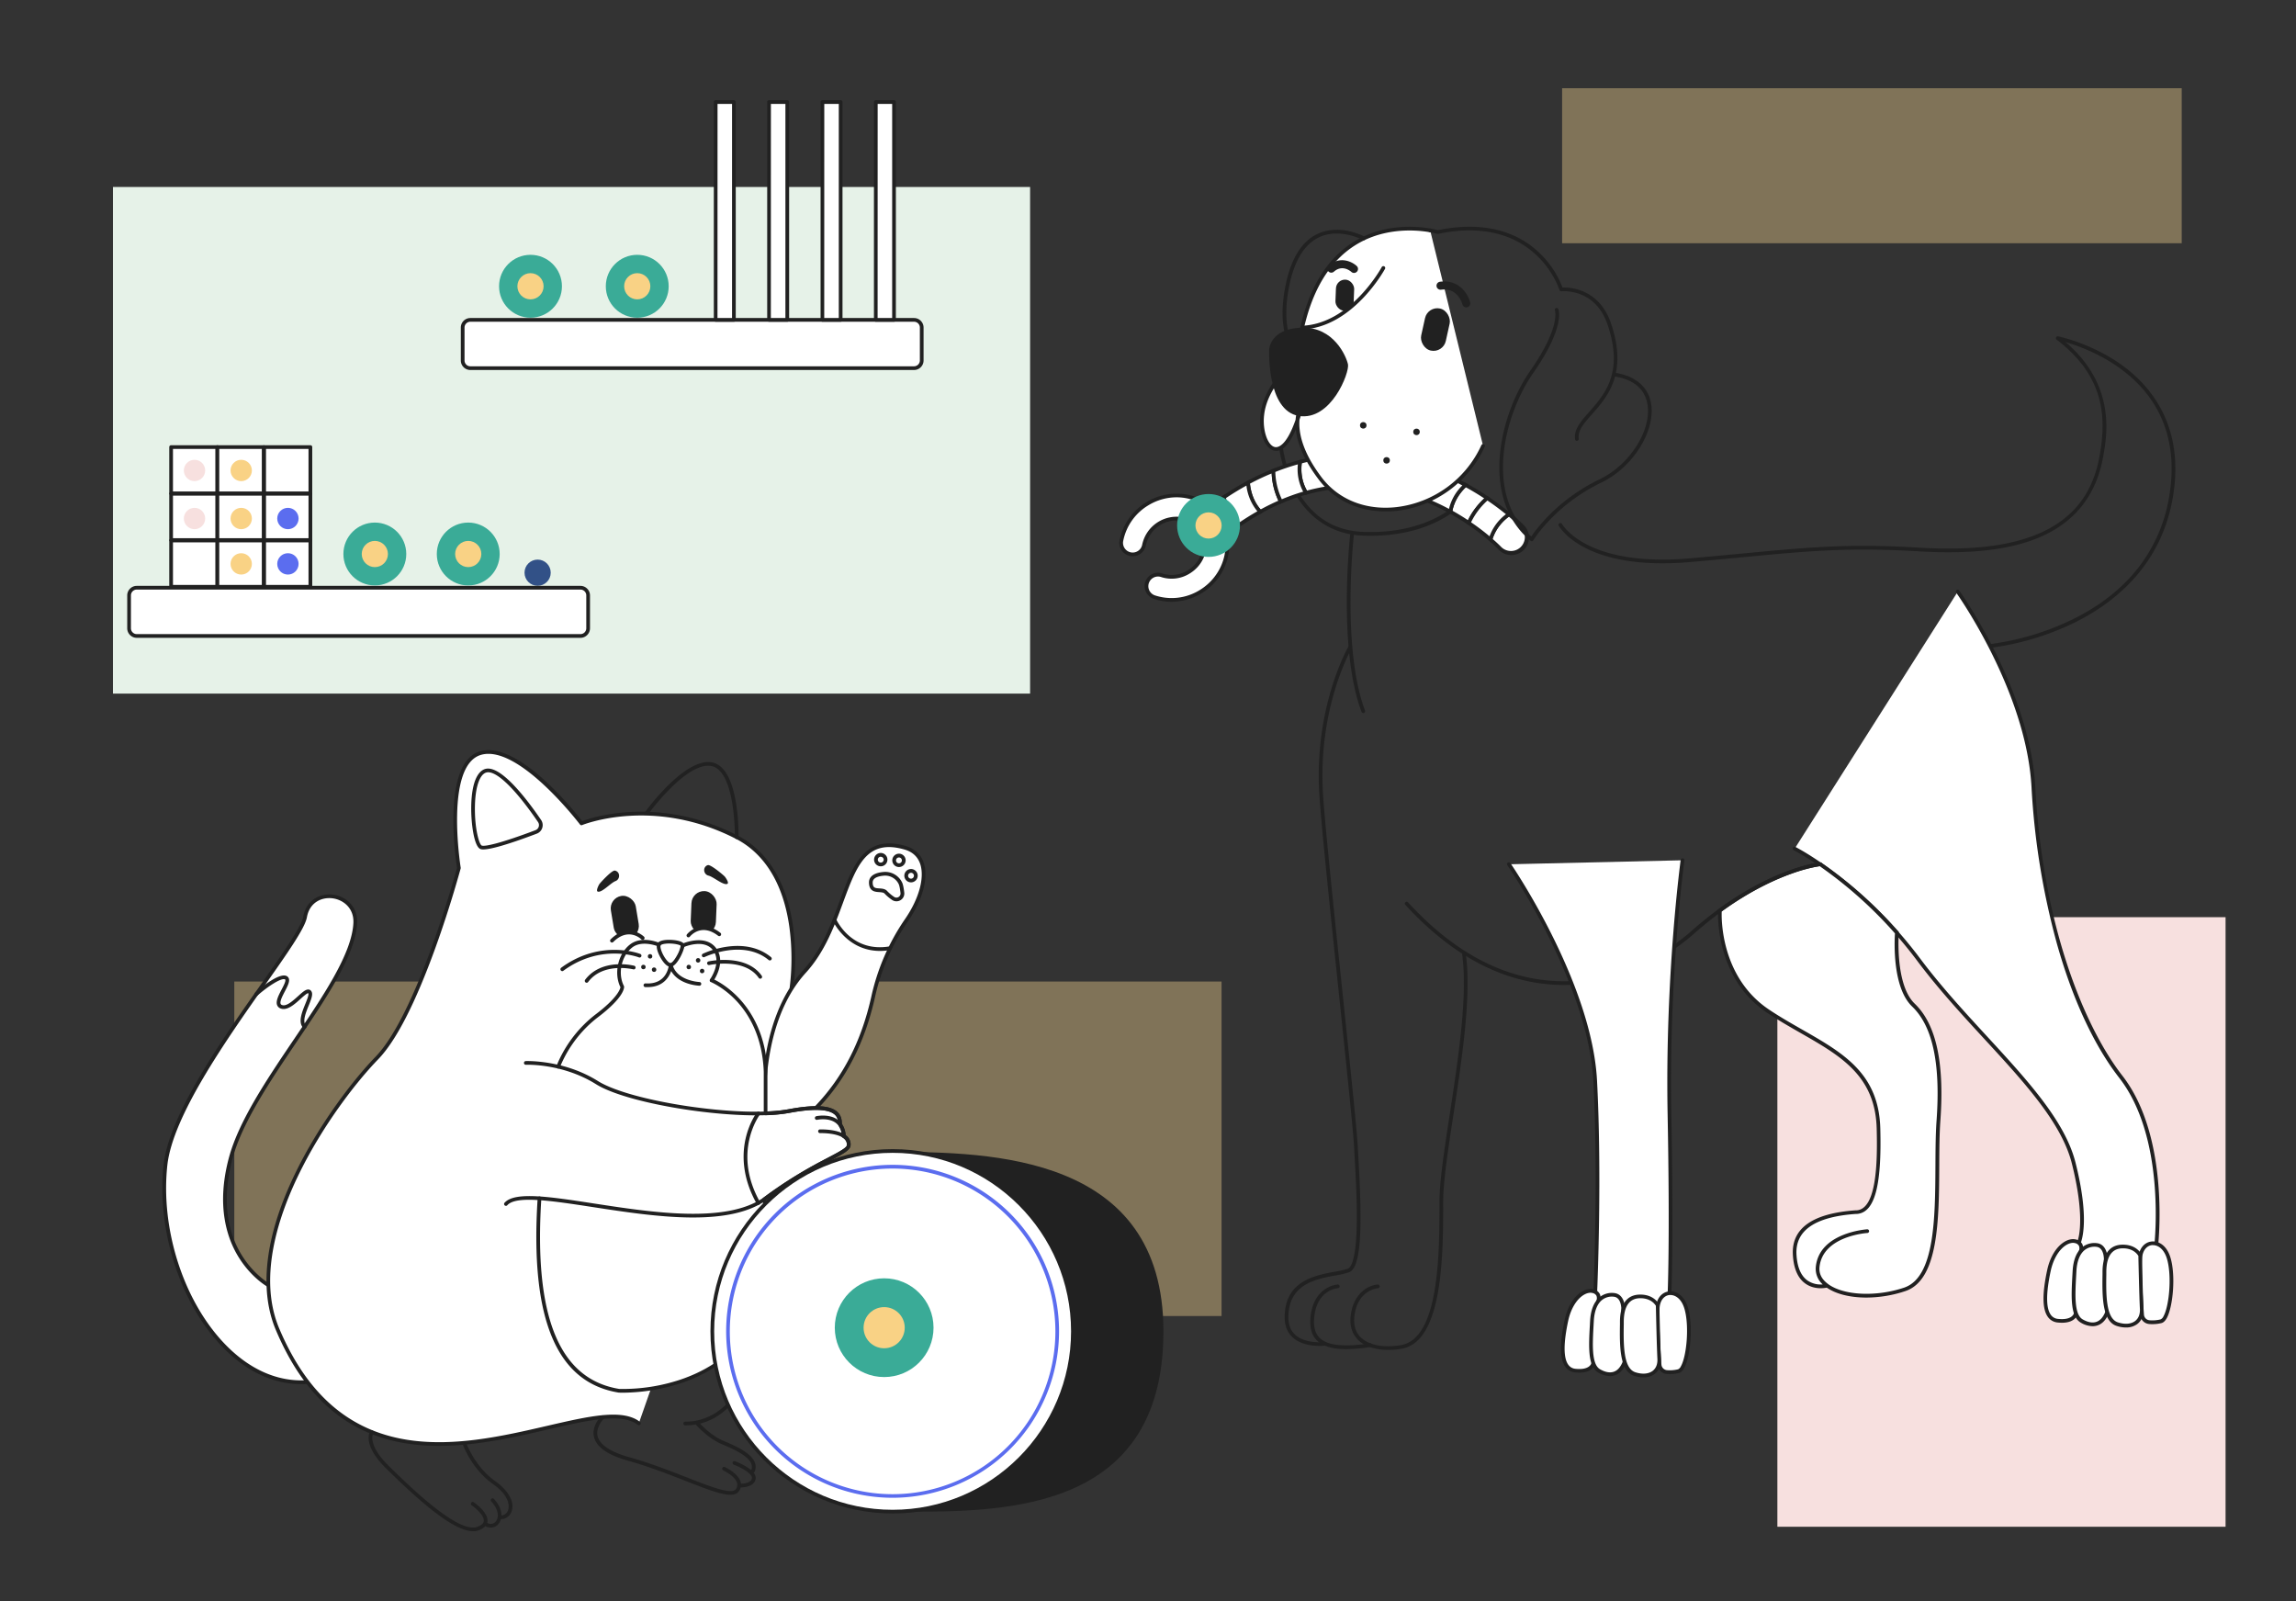 <svg xmlns="http://www.w3.org/2000/svg" width="1720.68" height="1200" viewBox="0 0 1720.68 1200"><rect x="0" y="0" width="1720.68" height="1200" fill="#333333" stroke="none"/><title>01-Header-Sales-Create a joined-up sales strategy</title><g opacity="0.4" style="isolation:isolate"><rect x="175.59" y="735.48" width="739.88" height="250.65" fill="#f2d28e"/></g><g opacity="0.4" style="isolation:isolate"><rect x="1170.68" y="66.1" width="464.35" height="116.17" fill="#f2d28e"/></g><path d="M201.06,963s-46.79-26-28.22-95.09c15.37-57.2,91-131.47,93.34-176.09,1.2-23.09-32.36-28.2-37.4-5.64-.08.37-.16.75-.23,1.13C224.64,708.83,130.29,814.72,124,873c-8.36,77.22,41.46,167.09,106.49,162.56" fill="#fff"/><path d="M225.72,1037.14c-21.1,0-41.49-9.65-59.26-28.12-31.51-32.73-49.14-87.44-43.87-136.14C126.65,835.38,166.7,778.5,196,737c16-22.77,29.87-42.43,31.23-50,.08-.4.16-.8.24-1.18,2.75-12.31,13.49-16.62,22.29-15.42,9.07,1.24,18.53,8.48,17.85,21.43-1.23,23.69-22.41,55-44.84,88.23-20.28,30-41.25,61-48.54,88.15-5.21,19.4-8.24,47.67,6.91,72.24,9.07,14.71,20.53,21.22,20.64,21.28a1.39,1.39,0,0,1-1.35,2.43c-.49-.27-12.12-6.85-21.58-22.12-8.69-14-17-38.37-7.3-74.55,7.4-27.55,28.51-58.79,48.92-89,22.2-32.86,43.17-63.9,44.37-86.81.58-11.2-7.61-17.46-15.46-18.53s-16.81,2.61-19.19,13.26c-.08.35-.15.71-.22,1.08-1.47,8.13-14.81,27.08-31.7,51.06-29.07,41.28-68.88,97.82-72.86,134.61-5.19,47.92,12.13,101.74,43.1,133.92,18.54,19.26,39.94,28.63,61.91,27.1a1.39,1.39,0,1,1,.19,2.77C228.94,1037.08,227.33,1037.14,225.72,1037.14Z" fill="#212121"/><rect x="1332.01" y="687.26" width="335.88" height="456.76" fill="#f7e0df"/><rect x="238.5" y="-13.75" width="379.62" height="687.33" transform="translate(758.23 -98.39) rotate(90)" fill="#e6f2e8"/><circle cx="402.91" cy="429.13" r="9.82" fill="#325187"/><path d="M593.11,740.18s12.95-85.11-41-112.86C488.86,594.81,435.76,617,435.76,617s-45.94-60.6-75.26-52.78-16.62,86.15-16.62,86.15-29.32,109.33-61.57,142.56S178.4,926.34,208,996.18c68.41,161.27,231.64,40.07,270.73,70.37" fill="#fff"/><path d="M328.93,1083.42a153,153,0,0,1-27.15-2.29c-43.15-7.78-74.24-35.39-95-84.41-12.9-30.4-8.07-70.69,14-116.52,18.18-37.8,44-71.18,60.6-88.28,30.84-31.77,59.46-135.45,61.15-141.66-1-6.12-11.88-79.54,17.68-87.42,28.34-7.54,70.18,44.83,76.08,52.45,3.49-1.31,15.77-5.47,33.89-6.73,19.51-1.36,49.67.58,82.61,17.52,22.49,11.57,36.84,35,41.5,67.88a180.4,180.4,0,0,1,.27,46.43,1.4,1.4,0,0,1-1.59,1.16,1.38,1.38,0,0,1-1.16-1.58,177,177,0,0,0-.28-45.68c-5.74-40.28-24.92-58-40-65.74C489.58,596.74,436.82,618,436.29,618.24a1.38,1.38,0,0,1-1.64-.44c-.46-.6-45.7-59.77-73.79-52.27-27.79,7.4-15.73,83.81-15.61,84.58a1.26,1.26,0,0,1,0,.58c-.08.28-7.48,27.75-18.73,58.93-15.15,42-29.68,70.31-43.2,84.24-16.44,16.94-42.05,50-60.09,87.55-15.11,31.44-29.79,76.77-13.9,114.23,46,108.53,135.34,87.89,200.55,72.81,31.68-7.32,56.71-13.11,69.75-3a1.39,1.39,0,1,1-1.7,2.2c-12-9.3-37.68-3.36-67.42,3.51C386.23,1076.77,357.46,1083.42,328.93,1083.42Z" fill="#212121"/><path d="M552.09,628.71h0a1.39,1.39,0,0,1-1.36-1.42,159.32,159.32,0,0,0-2-25.64c-1.94-11.58-6.21-25.77-15.52-27.63-7.53-1.51-18.06,4.17-30.49,16.41A177.15,177.15,0,0,0,485.8,610a1.39,1.39,0,0,1-2.26-1.63c1.22-1.68,30-41.1,50.23-37.06,20.45,4.09,19.75,53.93,19.71,56.05A1.4,1.4,0,0,1,552.09,628.71Z" fill="#212121"/><path d="M362.14,636.5a6.26,6.26,0,0,1-2-.26c-5-1.76-7.14-19.81-7-31.45.29-22,6.57-27.33,10.29-28.53,11.44-3.68,31.28,22.32,42.08,38.15a6.84,6.84,0,0,1-3.23,10.26h0C377.41,634.07,366.63,636.5,362.14,636.5Zm3.72-57.83a5.19,5.19,0,0,0-1.59.24c-5,1.62-8.17,11.31-8.36,25.92-.21,16.4,3.26,28.12,5.14,28.78,2.43.85,14.28-1.73,40.24-11.54a4.06,4.06,0,0,0,1.92-6.09C387.05,592.31,373.33,578.67,365.86,578.67Zm35.92,44.7h0Z" fill="#212121"/><path d="M573,833.57s-6.08-66.2,30-105.73,26.87-106.45,75.14-92.7c20.42,5.82,16.63,32.05,1.18,54.41a164.6,164.6,0,0,0-25,57.61c-5.27,23.51-16.08,55.19-42.5,82.66" fill="#fff"/><path d="M573,835a1.38,1.38,0,0,1-1.38-1.27c-.06-.66-5.72-67.26,30.33-106.79,13.81-15.14,21-34.53,27.27-51.64,9.93-27,18.51-50.22,49.29-41.45,6.72,1.91,11.43,6.15,13.62,12.26,4,11.11-.49,28.07-11.69,44.26a162.57,162.57,0,0,0-24.77,57.13c-7.64,34-21.65,61.27-42.86,83.33a1.39,1.39,0,0,1-2-1.93c20.84-21.68,34.63-48.5,42.15-82a165.21,165.21,0,0,1,25.2-58.1c10.69-15.46,15-31.46,11.35-41.75-1.9-5.29-5.86-8.84-11.77-10.52-28.29-8.06-35.68,12-45.91,39.74-6.4,17.35-13.65,37-27.83,52.56-35.21,38.6-29.67,104-29.61,104.66a1.4,1.4,0,0,1-1.26,1.51Z" fill="#212121"/><path d="M659.51,712.55c-24.94,0-35.29-22.38-35.4-22.63a1.39,1.39,0,0,1,2.54-1.13c.46,1,11.75,25.28,40.23,20.32a1.39,1.39,0,0,1,.47,2.73A44.77,44.77,0,0,1,659.51,712.55Z" fill="#212121"/><path d="M660.06,649.14a5,5,0,1,1,5-5A5,5,0,0,1,660.06,649.14Zm0-7.17a2.2,2.2,0,1,0,2.2,2.19A2.2,2.2,0,0,0,660.06,642Z" fill="#212121"/><path d="M673.71,649.68a5,5,0,1,1,5-5A5,5,0,0,1,673.71,649.68Zm0-7.17a2.2,2.2,0,1,0,2.19,2.2A2.2,2.2,0,0,0,673.71,642.51Z" fill="#212121"/><path d="M682.74,661.17a5,5,0,1,1,5-5A5,5,0,0,1,682.74,661.17Zm0-7.16a2.19,2.19,0,1,0,2.19,2.19A2.2,2.2,0,0,0,682.74,654Z" fill="#212121"/><path d="M671.82,675.36a5.84,5.84,0,0,1-3.43-1.13,33.09,33.09,0,0,1-5.42-4.6c-.82-.94-2.42-1-4.12-1.15-3-.19-7.5-.48-7.62-7.07-.06-3.15,1.73-7.1,10.62-8A14.05,14.05,0,0,1,676,661.13h0c.7,1.4,1.25,3.92,1.67,7.7a5.79,5.79,0,0,1-2.87,5.72A5.89,5.89,0,0,1,671.82,675.36Zm-8.49-19.24q-.6,0-1.2.06c-5.45.55-8.18,2.29-8.13,5.18.08,4,1.84,4.14,5,4.34,2.09.13,4.47.29,6,2.11A31.57,31.57,0,0,0,670,672a3.07,3.07,0,0,0,4.86-2.84c-.49-4.46-1.08-6.15-1.39-6.77h0A11.27,11.27,0,0,0,663.33,656.12Z" fill="#212121"/><rect x="458.76" y="671.13" width="18.9" height="32.26" rx="9.45" transform="translate(1042.61 1288.61) rotate(170.58)" fill="#212121"/><path d="M481.68,702.89s-10.46-10.49-23,2" fill="#fff"/><path d="M458.64,706.25a1.39,1.39,0,0,1-1-2.38c13.41-13.28,24.89-2.08,25-2a1.39,1.39,0,1,1-2,2c-.4-.4-9.69-9.31-21.08,2A1.41,1.41,0,0,1,458.64,706.25Z" fill="#212121"/><path d="M461.55,652.56c3.42,1.41,3.12,6.4-.35,7.69s-10.38,9.09-13.34,7.78c-1.35-.6.84-4.92,1.42-5.69.9-1.2,8.73-9.76,11.25-10A2.18,2.18,0,0,1,461.55,652.56Z" fill="#212121"/><rect x="517.93" y="667.68" width="18.9" height="32.26" rx="9.45" transform="translate(28.45 -21.03) rotate(2.35)" fill="#212121"/><path d="M515.93,701s9.09-11.7,23.11-.89" fill="#fff"/><path d="M515.93,702.36a1.38,1.38,0,0,1-1.1-2.24c.1-.12,10.12-12.66,25.06-1.13a1.39,1.39,0,1,1-1.7,2.2c-12.71-9.81-20.83.21-21.17.64A1.37,1.37,0,0,1,515.93,702.36Z" fill="#212121"/><path d="M529.71,648.55c-3.22,1.82-2.31,6.74,1.29,7.58s11.43,7.75,14.2,6.09c1.27-.77-1.44-4.78-2.11-5.47-1-1.08-9.87-8.61-12.39-8.52A2.09,2.09,0,0,0,529.71,648.55Z" fill="#212121"/><path d="M502.44,724.46c-1.68,0-3.54-1.32-5.52-3.94-2.57-3.39-5.76-9.93-4.41-13.19,1.56-3.81,10.88-3.35,14.88-2.56,3.69.73,5.56,2,5.56,3.74,0,3-5.28,15.36-10.14,15.93A2.23,2.23,0,0,1,502.44,724.46Zm-.9-17.47a23.49,23.49,0,0,0-2.77.15c-2.74.31-3.59,1-3.69,1.25-.62,1.49,1.13,6.6,4.05,10.45,1.65,2.18,2.9,2.89,3.36,2.84.88-.1,2.75-1.9,4.78-5.59a24.29,24.29,0,0,0,2.89-7.42C509.43,707.93,505.67,707,501.54,707Z" fill="#212121"/><path d="M485.36,739.66c-.57,0-1.16,0-1.76,0a1.39,1.39,0,0,1-1.3-1.48,1.41,1.41,0,0,1,1.47-1.3c16.18,1,17.45-13.27,17.5-13.88a1.39,1.39,0,0,1,2.73-.24c3.17,12.29,20,13.07,20.21,13.08a1.39,1.39,0,0,1,1.33,1.44,1.41,1.41,0,0,1-1.44,1.34,35.11,35.11,0,0,1-9.88-2.1c-5.19-1.94-9-5-11.23-8.89C501.26,732.46,496.77,739.66,485.36,739.66Z" fill="#212121"/><path d="M533.28,736a1.38,1.38,0,0,1-1.13-2.2c.09-.13,9.07-12.76,2.19-21.8s-22.06-2.25-22.21-2.19a1.39,1.39,0,1,1-1.15-2.53,35.79,35.79,0,0,1,9.51-2.56c7.08-.84,12.64,1.09,16.06,5.59s4.08,10.26,2,16.75a33.28,33.28,0,0,1-4.14,8.37A1.38,1.38,0,0,1,533.28,736Z" fill="#212121"/><path d="M404.31,897.92c-4,62.05,1.43,134.79,59.65,144.2,0,0,87.56,5,109.76-71.86V903.77l-1.08-5c.91-.69,1.82-1.37,2.72-2,34.87-25.69,60.1-32.57,60.65-38.37.31-3.29-1.35-5.57-3.87-7.15l.28-.45a16,16,0,0,0-2.48-7.57l-.45-1.42c0-6.73-3.47-15.77-38.22-9.25a120,120,0,0,1-17.53,1.71l0-.67V803c-1.91-53-40.44-68.42-40.44-68.42" fill="#fff"/><path d="M467.05,1043.57c-2,0-3.12-.06-3.17-.06l-.14,0c-46.74-7.55-66.64-55.2-60.81-145.66a1.38,1.38,0,0,1,1.47-1.3,1.39,1.39,0,0,1,1.3,1.48c-5.71,88.71,13.4,135.4,58.41,142.72a136.76,136.76,0,0,0,46.05-7.06c32.16-10.92,53.08-32.32,62.17-63.61V903.92l-1.05-4.85a1.4,1.4,0,0,1,.52-1.41l2.73-2a335.53,335.53,0,0,1,45.65-28c8-4.19,14.26-7.49,14.44-9.43.24-2.43-.82-4.34-3.22-5.84a1.38,1.38,0,0,1-.44-1.91l0,0a14.51,14.51,0,0,0-2.2-6.47,1.49,1.49,0,0,1-.17-.36l-.44-1.42a1.14,1.14,0,0,1-.07-.41c0-3.14-.85-5.24-2.76-6.83-4.83-4-16.21-4.36-33.82-1.06a121,121,0,0,1-17.73,1.74h0a1.4,1.4,0,0,1-1.39-1.34l0-.68V803c-1-26.82-11.66-43.64-20.46-53-9.56-10.18-19-14.06-19.11-14.1a1.39,1.39,0,0,1,1-2.58c.41.16,10,4.09,20,14.68,9.17,9.73,20.32,27.18,21.32,55V832.8a114,114,0,0,0,15.9-1.64c18.72-3.51,30.53-3,36.1,1.65,2.49,2.07,3.73,4.93,3.77,8.75l.32,1a17.62,17.62,0,0,1,2.6,8v0a8.43,8.43,0,0,1,3.59,7.82c-.32,3.44-5.53,6.18-15.91,11.63a331.61,331.61,0,0,0-45.3,27.73c-.66.49-1.33,1-2,1.49l.9,4.12a1.53,1.53,0,0,1,0,.3v66.48a1.6,1.6,0,0,1-.05.39c-11.64,40.29-41.28,58-64.1,65.7A142.85,142.85,0,0,1,467.05,1043.57Z" fill="#212121"/><path d="M418.32,800.67a1.38,1.38,0,0,1-1.28-1.91,93.28,93.28,0,0,1,20.8-31.22,90.27,90.27,0,0,1,8.75-7.61c16.51-12.53,18.22-19.06,18.39-20.19-5.08-10.3-1.9-24.82,7-31.89s21.76-1.51,22.31-1.27a1.39,1.39,0,0,1,.73,1.82,1.38,1.38,0,0,1-1.82.73c-.13,0-12-5-19.49.9-8.08,6.38-10.89,19.55-6.14,28.77a1.29,1.29,0,0,1,.14.5c.08.77.14,7.94-19.49,22.85a85.86,85.86,0,0,0-8.48,7.37,90.52,90.52,0,0,0-20.18,30.29A1.39,1.39,0,0,1,418.32,800.67Z" fill="#212121"/><path d="M576.93,719.67a1.35,1.35,0,0,1-.88-.32c-19.28-15.91-47.78-2.35-48.07-2.21a1.39,1.39,0,1,1-1.22-2.5,67.05,67.05,0,0,1,17.6-5.19c13.31-2,24.88.68,33.46,7.76a1.39,1.39,0,0,1,.18,2A1.38,1.38,0,0,1,576.93,719.67Z" fill="#212121"/><path d="M569.77,733.35a1.37,1.37,0,0,1-1.15-.59c-10.64-15.34-36.73-9.71-37-9.65a1.39,1.39,0,0,1-1.66-1.05A1.4,1.4,0,0,1,531,720.4a60.63,60.63,0,0,1,15.37-1c11.17.7,19.65,4.78,24.52,11.8a1.4,1.4,0,0,1-.35,1.94A1.43,1.43,0,0,1,569.77,733.35Z" fill="#212121"/><path d="M421.42,727.7a1.38,1.38,0,0,1-1.12-.57,1.4,1.4,0,0,1,.3-2c29.6-21.72,58.82-10.48,59.11-10.36a1.39,1.39,0,1,1-1,2.58c-.28-.11-28.12-10.75-56.44,10A1.37,1.37,0,0,1,421.42,727.7Z" fill="#212121"/><path d="M439.66,736.4a1.43,1.43,0,0,1-.83-.28,1.4,1.4,0,0,1-.28-2c5.14-6.81,13.12-10.79,23.09-11.49a46.62,46.62,0,0,1,13.55,1,1.39,1.39,0,1,1-.68,2.69c-.22-.05-22.5-5.43-33.73,9.48A1.39,1.39,0,0,1,439.66,736.4Z" fill="#212121"/><circle cx="523.18" cy="719.6" r="1.68" fill="#212121"/><circle cx="526.18" cy="727.6" r="1.68" fill="#212121"/><circle cx="516.18" cy="724.6" r="1.68" fill="#212121"/><circle cx="482.18" cy="724.6" r="1.68" fill="#212121"/><circle cx="490.18" cy="726.6" r="1.68" fill="#212121"/><circle cx="487.18" cy="716.6" r="1.68" fill="#212121"/><path d="M629.49,843.17a1.39,1.39,0,0,1-1.39-1.39c0-3.14-.85-5.24-2.76-6.83-4.83-4-16.21-4.36-33.82-1.06-35.76,6.71-119.68-5.73-144.83-21.47s-52.3-14.58-52.57-14.56a1.37,1.37,0,0,1-1.45-1.32,1.39,1.39,0,0,1,1.32-1.46c.29,0,28.42-1.13,54.17,15,24.76,15.5,107.53,27.72,142.85,21.1,18.72-3.51,30.53-3,36.1,1.65,2.54,2.11,3.77,5,3.77,9A1.39,1.39,0,0,1,629.49,843.17Z" fill="#212121"/><path d="M632.42,852.16A1.4,1.4,0,0,1,631,850.9c-.41-4.34-2-7.56-4.81-9.59-5.45-4-13.72-2.23-13.8-2.21a1.39,1.39,0,1,1-.6-2.72c.38-.08,9.55-2,16,2.67,3.45,2.52,5.46,6.42,5.95,11.59a1.39,1.39,0,0,1-1.25,1.51Z" fill="#212121"/><path d="M519.38,912.28c-24.32,0-51.14-4.12-74.87-7.76-30.82-4.73-57.44-8.82-64.21-1.55a1.39,1.39,0,1,1-2-1.89c7.76-8.35,33.76-4.36,66.66.69,43.9,6.74,98.55,15.13,126.92-4.15,19.92-15,37-24,48.33-30,8-4.19,14.26-7.49,14.44-9.43a5.43,5.43,0,0,0-1.48-4.45c-4.77-5.07-18.45-4.68-18.59-4.67a1.39,1.39,0,0,1-.09-2.78c.62,0,15.07-.44,20.7,5.55a8.13,8.13,0,0,1,2.23,6.61c-.32,3.44-5.53,6.18-15.91,11.63-11.24,5.9-28.21,14.82-48,29.75C559.82,909.16,540.55,912.28,519.38,912.28Z" fill="#212121"/><path d="M568.35,902.76a1.37,1.37,0,0,1-1.21-.71c-11.49-20.41-10.87-37.93-8.33-49,2.77-12.07,8.21-19.21,8.44-19.51a1.39,1.39,0,0,1,2.2,1.7c-.21.27-21,28,.11,65.49a1.39,1.39,0,0,1-1.21,2.07Z" fill="#212121"/><path d="M513.66,1068.05h-.15a1.39,1.39,0,0,1,0-2.78h.15c33.25,0,45.76-36.47,45.88-36.84a1.39,1.39,0,0,1,2.64.88C562.05,1029.7,548.89,1068.05,513.66,1068.05Z" fill="#212121"/><path d="M547.33,1120.06c-7,0-18.41-4.47-33.43-10.35-13-5.08-27.65-10.83-43.33-15.21-15-4.19-23.53-10.13-25.38-17.65-2.12-8.59,5.32-15.73,5.64-16a1.39,1.39,0,0,1,1.91,2c-.1.09-6.59,6.37-4.85,13.36,1.58,6.38,9.68,11.78,23.43,15.62,15.82,4.42,30.57,10.2,43.59,15.3,18,7,33.47,13.1,36.56,8.7a5.26,5.26,0,0,0,.94-4.57c-1.19-4.38-7.89-8.3-10.37-9.44a1.39,1.39,0,1,1,1.16-2.53c.41.19,10.12,4.72,11.89,11.24a8,8,0,0,1-1.34,6.89C552.45,1119.26,550.29,1120.06,547.33,1120.06Z" fill="#212121"/><path d="M564.33,1103.45a1.51,1.51,0,0,1-.5-.09,1.39,1.39,0,0,1-.79-1.8c3.36-8.6-12.42-15.31-21.85-19.32l-.42-.18c-10.39-4.42-18.83-14.08-19.19-14.49a1.39,1.39,0,0,1,2.1-1.82c.09.1,8.39,9.59,18.18,13.75l.42.18c10.36,4.41,27.7,11.78,23.35,22.89A1.38,1.38,0,0,1,564.33,1103.45Z" fill="#212121"/><path d="M554.87,1114.55c-.55,0-.91,0-1,0a1.39,1.39,0,0,1-1.3-1.48,1.42,1.42,0,0,1,1.48-1.3c.08,0,8.7.43,9.48-4.06.56-3.26-7.62-7.92-13.61-10.19a1.39,1.39,0,1,1,1-2.6,56.77,56.77,0,0,1,7.83,3.77c5.52,3.24,8.06,6.43,7.53,9.5C565.27,1114,557.64,1114.55,554.87,1114.55Z" fill="#212121"/><path d="M354.61,1147.38c-15.15,0-41.17-23.41-65.13-46.93-18.54-18.21-12.25-27.76-12-28.15a1.39,1.39,0,0,1,2.29,1.57c-.1.16-5,8.31,11.63,24.6,15.52,15.24,51.89,50.94,66.31,45.62,3-1.11,4.62-2.55,4.84-4.3.53-4.21-6.36-10-9.06-11.82a1.39,1.39,0,1,1,1.58-2.29c1.13.78,11.07,7.84,10.24,14.45-.36,2.86-2.59,5.07-6.64,6.57A11.78,11.78,0,0,1,354.61,1147.38Z" fill="#212121"/><path d="M367.87,1144.67a8.38,8.38,0,0,1-4.65-1.49,1.39,1.39,0,1,1,1.55-2.31,4.85,4.85,0,0,0,6.72-.74c2.54-3,2.47-8.83-3.43-15.18a1.39,1.39,0,0,1,2-1.9c7.06,7.61,6.84,15,3.5,18.89A7.48,7.48,0,0,1,367.87,1144.67Z" fill="#212121"/><path d="M375.56,1138.29a8.6,8.6,0,0,1-1.33-.1,1.39,1.39,0,0,1,.42-2.75,5.4,5.4,0,0,0,6-3.58c1.72-4.29-.09-12-10.85-19.54-16.1-11.31-22.61-29-22.88-29.8a1.39,1.39,0,0,1,2.61-.94c.07.18,6.51,17.68,21.87,28.47,7.55,5.31,15.19,14.47,11.84,22.84A8.21,8.21,0,0,1,375.56,1138.29Z" fill="#212121"/><path d="M228.27,770.74a1.37,1.37,0,0,1-1-.43c-4-4.27-1.1-11.52,1.49-17.92,1.18-2.9,3-7.28,2.21-8.17-.83-.12-3.81,2.53-5.77,4.3-4.49,4.06-10.09,9.11-15,7.1a4.28,4.28,0,0,1-2.54-2.54c-1.1-3,1.15-7.33,3.33-11.51,1.45-2.76,3.24-6.2,2.84-7.45a.41.41,0,0,0-.24-.26c-2.71-1.34-12.81,5.22-20.62,12.09a1.39,1.39,0,1,1-1.83-2.09c2.94-2.59,17.93-15.37,23.69-12.49a3.19,3.19,0,0,1,1.65,1.9c.76,2.35-1,5.71-3,9.59-1.72,3.3-3.87,7.41-3.19,9.27a1.54,1.54,0,0,0,1,.92c3.27,1.35,8.14-3.06,12.06-6.59,3.31-3,5.7-5.15,7.85-5a2.66,2.66,0,0,1,1.91,1c1.82,2.17.24,6.07-1.76,11-2.17,5.34-4.87,12-2.05,15a1.39,1.39,0,0,1-.06,2A1.35,1.35,0,0,1,228.27,770.74Z" fill="#212121"/><path d="M871.91,997.58c0,140.52-128.34,135.12-203,135.12s-67.28-60.49-67.28-135.12-8.07-134.43,66.56-134.43S871.91,865.46,871.91,997.58Z" fill="#212121"/><circle cx="668.94" cy="997.58" r="135.13" fill="#fff"/><path d="M668.94,1134.09c-75.27,0-136.51-61.24-136.51-136.51s61.24-136.52,136.51-136.52S805.46,922.3,805.46,997.58,744.22,1134.09,668.94,1134.09Zm0-270.25c-73.74,0-133.73,60-133.73,133.74s60,133.73,133.73,133.73,133.74-60,133.74-133.73S742.69,863.84,668.94,863.84Z" fill="#212121"/><path d="M668.94,1122.31A124.74,124.74,0,1,1,793.68,997.58,124.87,124.87,0,0,1,668.94,1122.31Zm0-246.69a122,122,0,1,0,122,122A122.09,122.09,0,0,0,668.94,875.62Z" fill="#5b6def"/><circle cx="662.61" cy="994.86" r="37" fill="#3aab97"/><circle cx="662.61" cy="994.86" r="15.42" fill="#f9d285"/><rect x="96.74" y="440.38" width="344.04" height="36.16" rx="5.76" fill="#fff"/><path d="M435,477.94H102.5a7.16,7.16,0,0,1-7.15-7.15V446.14A7.16,7.16,0,0,1,102.5,439H435a7.16,7.16,0,0,1,7.15,7.15v24.65A7.16,7.16,0,0,1,435,477.94ZM102.5,441.77a4.37,4.37,0,0,0-4.37,4.37v24.65a4.37,4.37,0,0,0,4.37,4.36H435a4.37,4.37,0,0,0,4.37-4.36V446.14a4.37,4.37,0,0,0-4.37-4.37Z" fill="#212121"/><rect x="346.74" y="239.69" width="344.04" height="36.16" rx="5.76" fill="#fff"/><path d="M685,277.25H352.5a7.16,7.16,0,0,1-7.15-7.15V245.45a7.16,7.16,0,0,1,7.15-7.15H685a7.16,7.16,0,0,1,7.15,7.15V270.1A7.16,7.16,0,0,1,685,277.25ZM352.5,241.08a4.37,4.37,0,0,0-4.37,4.37V270.1a4.37,4.37,0,0,0,4.37,4.37H685a4.37,4.37,0,0,0,4.37-4.37V245.45a4.37,4.37,0,0,0-4.37-4.37Z" fill="#212121"/><circle cx="477.57" cy="214.5" r="23.56" fill="#3aab97"/><circle cx="477.57" cy="214.5" r="9.82" fill="#f9d285"/><circle cx="397.57" cy="214.5" r="23.56" fill="#3aab97"/><circle cx="397.57" cy="214.5" r="9.82" fill="#f9d285"/><rect x="656.35" y="76.47" width="13.68" height="163.22" fill="#fff"/><path d="M670,241.08H656.35a1.39,1.39,0,0,1-1.39-1.39V76.47a1.39,1.39,0,0,1,1.39-1.39H670a1.4,1.4,0,0,1,1.39,1.39V239.69A1.39,1.39,0,0,1,670,241.08Zm-12.3-2.78h10.91V77.86H657.74Z" fill="#212121"/><rect x="616.35" y="76.47" width="13.68" height="163.22" fill="#fff"/><path d="M630,241.08H616.35a1.39,1.39,0,0,1-1.39-1.39V76.47a1.39,1.39,0,0,1,1.39-1.39H630a1.4,1.4,0,0,1,1.39,1.39V239.69A1.39,1.39,0,0,1,630,241.08Zm-12.3-2.78h10.91V77.86H617.74Z" fill="#212121"/><rect x="576.35" y="76.47" width="13.68" height="163.22" fill="#fff"/><path d="M590,241.08H576.35a1.39,1.39,0,0,1-1.39-1.39V76.47a1.39,1.39,0,0,1,1.39-1.39H590a1.4,1.4,0,0,1,1.39,1.39V239.69A1.39,1.39,0,0,1,590,241.08Zm-12.3-2.78h10.91V77.86H577.74Z" fill="#212121"/><rect x="536.35" y="76.47" width="13.68" height="163.22" fill="#fff"/><path d="M550,241.08H536.35a1.39,1.39,0,0,1-1.39-1.39V76.47a1.39,1.39,0,0,1,1.39-1.39H550a1.4,1.4,0,0,1,1.39,1.39V239.69A1.39,1.39,0,0,1,550,241.08Zm-12.3-2.78h10.91V77.86H537.74Z" fill="#212121"/><circle cx="350.91" cy="415.13" r="23.56" fill="#3aab97"/><circle cx="350.91" cy="415.13" r="9.82" fill="#f9d285"/><circle cx="280.91" cy="415.13" r="23.56" fill="#3aab97"/><circle cx="280.91" cy="415.13" r="9.82" fill="#f9d285"/><rect x="128.24" y="335.01" width="34.68" height="34.68" fill="#fff"/><path d="M162.92,371.08H128.24a1.39,1.39,0,0,1-1.39-1.39V335a1.39,1.39,0,0,1,1.39-1.39h34.68a1.39,1.39,0,0,1,1.39,1.39v34.68A1.39,1.39,0,0,1,162.92,371.08Zm-33.29-2.78h31.9V336.4h-31.9Z" fill="#212121"/><rect x="197.92" y="335.01" width="34.68" height="34.68" fill="#fff"/><path d="M232.6,371.08H197.92a1.39,1.39,0,0,1-1.39-1.39V335a1.39,1.39,0,0,1,1.39-1.39H232.6A1.39,1.39,0,0,1,234,335v34.68A1.39,1.39,0,0,1,232.6,371.08Zm-33.29-2.78h31.9V336.4h-31.9Z" fill="#212121"/><rect x="162.92" y="335.01" width="34.68" height="34.68" fill="#fff"/><path d="M197.6,371.08H162.92a1.39,1.39,0,0,1-1.39-1.39V335a1.39,1.39,0,0,1,1.39-1.39H197.6A1.39,1.39,0,0,1,199,335v34.68A1.39,1.39,0,0,1,197.6,371.08Zm-33.29-2.78h31.9V336.4h-31.9Z" fill="#212121"/><rect x="128.24" y="370.01" width="34.68" height="34.68" fill="#fff"/><path d="M162.92,406.08H128.24a1.39,1.39,0,0,1-1.39-1.39V370a1.39,1.39,0,0,1,1.39-1.39h34.68a1.39,1.39,0,0,1,1.39,1.39v34.68A1.39,1.39,0,0,1,162.92,406.08Zm-33.29-2.78h31.9V371.4h-31.9Z" fill="#212121"/><rect x="197.92" y="370.01" width="34.68" height="34.68" fill="#fff"/><path d="M232.6,406.08H197.92a1.39,1.39,0,0,1-1.39-1.39V370a1.39,1.39,0,0,1,1.39-1.39H232.6A1.39,1.39,0,0,1,234,370v34.68A1.39,1.39,0,0,1,232.6,406.08Zm-33.29-2.78h31.9V371.4h-31.9Z" fill="#212121"/><rect x="162.92" y="370.01" width="34.68" height="34.68" fill="#fff"/><path d="M197.6,406.08H162.92a1.39,1.39,0,0,1-1.39-1.39V370a1.39,1.39,0,0,1,1.39-1.39H197.6A1.39,1.39,0,0,1,199,370v34.68A1.39,1.39,0,0,1,197.6,406.08Zm-33.29-2.78h31.9V371.4h-31.9Z" fill="#212121"/><rect x="128.24" y="405.01" width="34.68" height="34.68" fill="#fff"/><path d="M162.92,441.08H128.24a1.39,1.39,0,0,1-1.39-1.39V405a1.39,1.39,0,0,1,1.39-1.39h34.68a1.39,1.39,0,0,1,1.39,1.39v34.68A1.39,1.39,0,0,1,162.92,441.08Zm-33.29-2.78h31.9V406.4h-31.9Z" fill="#212121"/><rect x="197.92" y="405.01" width="34.68" height="34.68" fill="#fff"/><path d="M232.6,441.08H197.92a1.39,1.39,0,0,1-1.39-1.39V405a1.39,1.39,0,0,1,1.39-1.39H232.6A1.39,1.39,0,0,1,234,405v34.68A1.39,1.39,0,0,1,232.6,441.08Zm-33.29-2.78h31.9V406.4h-31.9Z" fill="#212121"/><rect x="162.92" y="405.01" width="34.68" height="34.68" fill="#fff"/><path d="M197.6,441.08H162.92a1.39,1.39,0,0,1-1.39-1.39V405a1.39,1.39,0,0,1,1.39-1.39H197.6A1.39,1.39,0,0,1,199,405v34.68A1.39,1.39,0,0,1,197.6,441.08Zm-33.29-2.78h31.9V406.4h-31.9Z" fill="#212121"/><circle cx="180.77" cy="422.53" r="8" fill="#f9d285"/><circle cx="180.77" cy="352.53" r="8" fill="#f9d285"/><circle cx="215.77" cy="422.53" r="8" fill="#5b6def"/><circle cx="215.77" cy="388.53" r="8" fill="#5b6def"/><circle cx="180.77" cy="388.53" r="8" fill="#f9d285"/><circle cx="145.77" cy="388.53" r="8" fill="#f7e0df"/><circle cx="145.77" cy="352.53" r="8" fill="#f7e0df"/><path d="M1027.18,401.45c-1.82,0-3.67,0-5.57-.11-28.84-1.06-44.46-19-52.48-33.8a97.69,97.69,0,0,1-10.53-32.06,1.39,1.39,0,0,1,2.76-.32,96.7,96.7,0,0,0,10.26,31.14c11.17,20.6,28,31.45,50.1,32.26,53.14,2,75.24-25.82,75.46-26.1a1.39,1.39,0,1,1,2.2,1.69C1098.49,375.3,1077.78,401.45,1027.18,401.45Z" fill="#212121"/><path d="M900.46,399.42c5.11,9.9,1,22.72-9.62,29.14a24.09,24.09,0,0,1-20.2,2.48,8.65,8.65,0,0,0-8.7,14.48,8.77,8.77,0,0,0,3.17,1.91,41.39,41.39,0,0,0,34.68-4.08c18.92-11.45,25.64-35.16,15.29-53.24C910.44,393.55,905.42,396.45,900.46,399.42Z" fill="#fff"/><path d="M878,450.92a41.41,41.41,0,0,1-13.29-2.18,9.75,9.75,0,0,1-3.68-2.21,10,10,0,0,1,10.09-16.8,22.73,22.73,0,0,0,19-2.36c9.92-6,13.92-18,9.1-27.31l-.59-1.16,3-1.81c4.23-2.53,8.6-5.14,12.59-8.1l1.26-.93.78,1.36c10.68,18.66,3.6,43.39-15.78,55.12A43.51,43.51,0,0,1,878,450.92ZM867.88,432a7.25,7.25,0,0,0-5,12.53,7.15,7.15,0,0,0,2.66,1.6,40,40,0,0,0,33.51-3.95c17.63-10.67,24.39-32.81,15.55-50-3.73,2.66-7.69,5-11.54,7.32l-.82.49c4.58,10.41.06,23.27-10.7,29.78a25.49,25.49,0,0,1-21.37,2.61A7.12,7.12,0,0,0,867.88,432Z" fill="#212121"/><path d="M840.38,405.16a8.64,8.64,0,1,0,17,3.19A24.95,24.95,0,0,1,886.5,389a20.18,20.18,0,0,1,12.78,8.41,171.62,171.62,0,0,0,14.59-9.31,37.3,37.3,0,0,0-23.83-16,42.23,42.23,0,0,0-49.66,33.05Z" fill="#fff"/><path d="M848.89,416.79a10.64,10.64,0,0,1-1.86-.17,10,10,0,0,1-8-11.71,43.64,43.64,0,0,1,51.32-34.16A38.82,38.82,0,0,1,915,387.36l.72,1.1-1,.78a148.57,148.57,0,0,1-12.9,8.31l-2.93,1.76-.74-1.09a18.93,18.93,0,0,0-11.92-7.83,23.57,23.57,0,0,0-27.48,18.21,10,10,0,0,1-9.84,8.19Zm32.8-44.15a40.75,40.75,0,0,0-21.09,6,40.19,40.19,0,0,0-18.86,26.82h0A7.25,7.25,0,1,0,856,408.09a26.34,26.34,0,0,1,30.78-20.42,21.79,21.79,0,0,1,12.88,7.92l.72-.42c3.87-2.32,7.87-4.7,11.58-7.37a36.06,36.06,0,0,0-22.2-14.33A39.27,39.27,0,0,0,881.69,372.64Z" fill="#212121"/><path d="M905.81,380.75a11.78,11.78,0,1,0,14.28,18.74c2.53-1.93,5-3.74,7.56-5.49a53.19,53.19,0,0,1-10.43-21.43Q911.55,376.4,905.81,380.75Z" fill="#fff"/><path d="M913,403.29a13.17,13.17,0,0,1-8-23.64h0c3.72-2.83,7.58-5.6,11.49-8.23l1.66-1.12.47,1.95a51.34,51.34,0,0,0,10.15,20.87l.95,1.17-1.23.85c-2.87,2-5.26,3.73-7.52,5.46A13.14,13.14,0,0,1,913,403.29Zm-6.31-21.43a10.39,10.39,0,1,0,12.59,16.53c2-1.5,4-3,6.41-4.68a54.07,54.07,0,0,1-9.29-18.87c-3.3,2.26-6.56,4.62-9.71,7Z" fill="#212121"/><path d="M954.34,352.72a186.32,186.32,0,0,0-19.06,8.92c.43,5.66,2.33,14.65,9.23,21.83A168.05,168.05,0,0,1,960,375.88,52.11,52.11,0,0,1,954.34,352.72Z" fill="#fff"/><path d="M944.25,385.2l-.74-.77c-7.45-7.75-9.22-17.54-9.61-22.69l-.07-.9.79-.43a190.11,190.11,0,0,1,19.2-9l1.88-.76,0,2a50.78,50.78,0,0,0,5.48,22.55l.69,1.33-1.37.58a170.86,170.86,0,0,0-15.35,7.53Zm-7.5-22.77c.48,4.76,2.18,12.73,8,19.3,4.43-2.42,8.89-4.62,13.29-6.55A53.15,53.15,0,0,1,953,354.76C947.5,357,942,359.62,936.75,362.43Z" fill="#212121"/><path d="M1079.75,354.46a183.13,183.13,0,0,0-21.68-7.57c-3.43,4.81-7.35,12.56-6.75,22.05a153,153,0,0,1,17.4,5.83A53.74,53.74,0,0,1,1079.75,354.46Z" fill="#fff"/><path d="M1069.64,376.63l-1.44-.57a149.69,149.69,0,0,0-17.24-5.77l-1-.26-.07-1c-.63-9.95,3.46-18,7-22.95l.57-.79.94.26a185.34,185.34,0,0,1,21.84,7.63l1.75.73-1.23,1.45a52,52,0,0,0-10.75,19.78Zm-17-8.76a155.58,155.58,0,0,1,15.16,5,54.68,54.68,0,0,1,9.66-17.89,181.22,181.22,0,0,0-18.83-6.52A33,33,0,0,0,1052.66,367.87Z" fill="#212121"/><path d="M1114.6,373.3c-4.86-3.25-10.32-6.62-16.32-9.9-4.19,3.82-9.83,10.56-11.36,20,5.06,2.78,9.65,5.64,13.77,8.42A55.06,55.06,0,0,1,1114.6,373.3Z" fill="#fff"/><path d="M1101.28,393.91l-1.36-.93c-4.47-3-9.07-5.82-13.67-8.35l-.86-.48.16-1c1.58-9.76,7.28-16.71,11.79-20.82l.73-.67.87.48c5.62,3.07,11.15,6.43,16.44,10l1.5,1-1.36,1.19a53.13,53.13,0,0,0-13.56,18Zm-12.82-11.24c3.93,2.19,7.84,4.58,11.66,7.11a55.66,55.66,0,0,1,12.22-16.31c-4.48-3-9.13-5.76-13.85-8.37A33.61,33.61,0,0,0,1088.46,382.67Z" fill="#212121"/><path d="M1140.78,411.28a11.78,11.78,0,0,0,.39-16.65,138.38,138.38,0,0,0-10.32-9.26c-4.62,3.29-11.22,9.45-13.84,18.9,4.11,3.55,6.57,6.05,7.13,6.63A11.79,11.79,0,0,0,1140.78,411.28Z" fill="#fff"/><path d="M1132.65,415.92a13.16,13.16,0,0,1-9.52-4.05c-.44-.46-2.86-2.95-7-6.55l-.67-.57.24-.85c2.69-9.71,9.3-16,14.37-19.66l.87-.62.82.68a131.15,131.15,0,0,1,10.44,9.37,13.19,13.19,0,0,1-.43,18.61h0A13.13,13.13,0,0,1,1132.65,415.92Zm-14.06-12.11c3.85,3.36,6.12,5.68,6.55,6.13a10.39,10.39,0,0,0,15-14.36s-3.32-3.42-9.36-8.45A33.58,33.58,0,0,0,1118.59,403.81Z" fill="#212121"/><path d="M974.29,346.07c-.82,5.91-.73,14.86,4.5,23.17a140.29,140.29,0,0,1,17.64-3.71,53.12,53.12,0,0,1,.89-23.76A157.27,157.27,0,0,0,974.29,346.07Z" fill="#fff"/><path d="M978.17,370.86l-.56-.87c-5.44-8.66-5.56-17.89-4.7-24.11L973,345l.89-.24a160.83,160.83,0,0,1,23.24-4.33l2-.23-.51,2a51.32,51.32,0,0,0-.88,23.14l.28,1.44-1.45.21a137.58,137.58,0,0,0-17.46,3.67Zm-2.62-23.68a33.06,33.06,0,0,0,3.88,20.45,139.18,139.18,0,0,1,15.37-3.26,54.11,54.11,0,0,1,.69-21A158.19,158.19,0,0,0,975.55,347.18Z" fill="#212121"/><path d="M1018.3,340.87c-2.27,5.24-4.69,13.88-2,23.29a135.45,135.45,0,0,1,15.41,1,52.76,52.76,0,0,1,6.15-22.56A159.57,159.57,0,0,0,1018.3,340.87Z" fill="#fff"/><path d="M1033,366.69l-1.5-.18a134,134,0,0,0-15.25-1h-1l-.28-1c-2.73-9.69-.36-18.52,2.1-24.22l.37-.86.94,0A161.35,161.35,0,0,1,1038,341.2l1.94.29-.92,1.73a51.07,51.07,0,0,0-6,22Zm-15.67-3.91c4.34.06,8.71.33,13,.8a53.64,53.64,0,0,1,5.35-19.91,158,158,0,0,0-16.49-1.38A33.55,33.55,0,0,0,1017.33,362.78Z" fill="#212121"/><path d="M1130.85,385.37c-4.24-3.48-9.69-7.67-16.25-12.07a55.06,55.06,0,0,0-13.91,18.53A174.37,174.37,0,0,1,1117,404.27C1119.63,394.82,1126.23,388.66,1130.85,385.37Z" fill="#fff"/><path d="M1117.76,406.76l-1.66-1.44A172.86,172.86,0,0,0,1099.92,393l-1-.65.49-1.07a56,56,0,0,1,14.25-19l.81-.71.89.6c5.71,3.83,11.22,7.92,16.35,12.15l1.4,1.15-1.47,1.05c-4.71,3.35-10.84,9.22-13.31,18.14Zm-15.31-15.41c4.88,3.34,9.53,6.86,13.86,10.5a36.45,36.45,0,0,1,12.28-16.53c-4.4-3.55-9-7-13.87-10.26A53,53,0,0,0,1102.45,391.35Z" fill="#212121"/><path d="M1098.28,363.4a197.43,197.43,0,0,0-18.53-8.94,53.74,53.74,0,0,0-11,20.31,167.51,167.51,0,0,1,18.2,8.64C1088.45,374,1094.09,367.22,1098.28,363.4Z" fill="#fff"/><path d="M1088,385.58l-1.72-.95a164.57,164.57,0,0,0-18-8.57l-1.16-.47.34-1.2a54.87,54.87,0,0,1,11.31-20.83l.66-.78.94.4a200.51,200.51,0,0,1,18.65,9l1.71.93-1.44,1.31c-4.18,3.82-9.47,10.25-10.92,19.21ZM1070.41,374a167.71,167.71,0,0,1,15.5,7.33,36.23,36.23,0,0,1,10-17.57c-5.19-2.77-10.48-5.31-15.78-7.57A52,52,0,0,0,1070.41,374Z" fill="#212121"/><path d="M1058.07,346.89a167.94,167.94,0,0,0-20.26-4.32,52.76,52.76,0,0,0-6.15,22.56,142.53,142.53,0,0,1,19.66,3.81C1050.72,359.45,1054.64,351.7,1058.07,346.89Z" fill="#fff"/><path d="M1052.83,370.79l-1.87-.5a141.59,141.59,0,0,0-19.46-3.78l-1.27-.15,0-1.28a53.74,53.74,0,0,1,6.31-23.15l.46-.88,1,.15a170.28,170.28,0,0,1,20.43,4.35l1.91.53-1.15,1.62c-3.29,4.61-7.09,12-6.5,21.16Zm-19.71-6.88a143.33,143.33,0,0,1,16.75,3.22,35.65,35.65,0,0,1,6-19.41,166.52,166.52,0,0,0-17.24-3.62A50.73,50.73,0,0,0,1033.12,363.91Z" fill="#212121"/><path d="M1018.3,340.87a154.28,154.28,0,0,0-21,.9,53.12,53.12,0,0,0-.89,23.76,135.58,135.58,0,0,1,19.82-1.37C1013.61,354.75,1016,346.11,1018.3,340.87Z" fill="#fff"/><path d="M995.32,367.1l-.26-1.3a54.1,54.1,0,0,1,.92-24.39l.24-.92.95-.1a155.66,155.66,0,0,1,21.16-.91l2.06,0-.82,1.89c-2.28,5.29-4.48,13.46-2,22.37l.5,1.77h-1.84a134,134,0,0,0-19.63,1.36Zm3.11-24.05a51.47,51.47,0,0,0-.88,20.92,137.76,137.76,0,0,1,16.92-1.2,36.1,36.1,0,0,1,1.78-20.54A153.51,153.51,0,0,0,998.43,343.05Z" fill="#212121"/><path d="M974.29,346.07a169,169,0,0,0-19.95,6.65A52.11,52.11,0,0,0,960,375.88a151.54,151.54,0,0,1,18.81-6.64C973.56,360.93,973.47,352,974.29,346.07Z" fill="#fff"/><path d="M959.33,377.66l-.59-1.15A53.5,53.5,0,0,1,953,352.74v-1l.88-.35a173.05,173.05,0,0,1,20.11-6.71l2-.53-.29,2.07c-.79,5.76-.69,14.3,4.31,22.24l1,1.58-1.8.5a150.42,150.42,0,0,0-18.64,6.57Zm-3.58-24a50.78,50.78,0,0,0,4.89,20.44,153.39,153.39,0,0,1,16-5.69,35.56,35.56,0,0,1-4-20.45A169.2,169.2,0,0,0,955.75,353.65Z" fill="#212121"/><path d="M935.28,361.64q-8.94,4.8-18.06,10.93A53.19,53.19,0,0,0,927.65,394a194.44,194.44,0,0,1,16.86-10.53C937.61,376.29,935.71,367.3,935.28,361.64Z" fill="#fff"/><path d="M927.39,395.88l-.81-1a54,54,0,0,1-10.71-22l-.22-.93.8-.54c6-4.05,12.14-7.76,18.17-11l1.89-1,.16,2.13c.36,4.78,2,13.85,8.84,21l1.26,1.31-1.59.87c-5.53,3.07-11.16,6.59-16.73,10.46Zm-8.59-22.69a51.5,51.5,0,0,0,9.13,18.93c4.79-3.29,9.61-6.31,14.38-9a37,37,0,0,1-8.2-19.25C929,366.67,923.88,369.8,918.8,373.19Z" fill="#212121"/><circle cx="905.72" cy="393.74" r="23.56" fill="#3aab97"/><circle cx="905.72" cy="393.74" r="9.82" fill="#f9d285"/><path d="M1071.81,172.65C1051.42,169.06,983.05,165,972,269c0,0-23.46,18.25-26.06,41.7s15.64,46.92,30-7.82c0,0-14.09,19.26,13.47,55.6,30,39.53,98.6,26.94,122.06-24.32" fill="#fff"/><path d="M1038.3,383.2c-20.45,0-38.38-8.44-50-23.84-11.89-15.67-16.19-28.24-17.18-37.57-4,9.37-9.44,17.15-16,15.92-7.18-1.33-12-13.75-10.5-27.12,2.46-22.2,22.68-39.48,26.12-42.27,4.29-39.4,17.24-67.5,38.5-83.5,23.91-18,51.94-15.47,62.89-13.54a1.39,1.39,0,0,1-.49,2.74c-10.58-1.86-37.69-4.32-60.73,13-20.72,15.6-33.33,43.24-37.47,82.15a1.39,1.39,0,0,1-.53.95c-.22.18-23,18.17-25.53,40.76C946,322.25,950,334,955.55,335c2,.37,8.38-.34,15.39-20.43.61-7.87,3.56-12.08,3.83-12.45a1.38,1.38,0,0,1,1.72-.43,1.4,1.4,0,0,1,.75,1.61c-.89,3.36-2,7.27-3.37,11.23-.74,9,1.71,23.54,16.59,43.18,12.66,16.69,33.08,24.81,56,22.28a80.24,80.24,0,0,0,63.69-46.35,1.39,1.39,0,1,1,2.52,1.16,83,83,0,0,1-65.91,48A76.19,76.19,0,0,1,1038.3,383.2Z" fill="#212121"/><path d="M1181.79,330.38a1.4,1.4,0,0,1-1.38-1.21c-1-7.46,4.36-13.5,10.56-20.5,11.58-13.07,26-29.34,13.81-65.32-9.41-27.8-34.3-25.09-34.55-25.06a1.39,1.39,0,0,1-1.49-1,68.78,68.78,0,0,0-18.12-26.85c-17.77-16.23-42.94-21.5-72.8-15.21a1.31,1.31,0,0,1-.68,0s-2.09-.61-5.58-1.22a1.39,1.39,0,0,1,.49-2.74c2.86.5,4.79,1,5.54,1.2,21.48-4.46,51.8-5.25,75,16A71.65,71.65,0,0,1,1171,215.46c5.27-.2,27.45.6,36.38,27,12.7,37.51-2.94,55.16-14.36,68-6,6.76-10.71,12.09-9.88,18.29a1.39,1.39,0,0,1-1.2,1.56Z" fill="#212121"/><path d="M951.13,261.66s-2,46.1,22.24,50S1011.51,279,1010.21,273s-10.56-28-34.38-27.48S951.13,261.66,951.13,261.66Z" fill="#212121"/><path d="M975.82,246.86a1.39,1.39,0,0,1-.05-2.78c36.51-1.36,59.48-43.47,59.71-43.89a1.39,1.39,0,1,1,2.45,1.31c-.23.44-24,43.93-62.05,45.36Z" fill="#212121"/><rect x="1001.01" y="209.48" width="13.67" height="23.34" rx="6.84" transform="translate(9.4 -39.18) rotate(2.24)" fill="#212121"/><path d="M1014.74,204.52a3,3,0,0,1-2-.78c-.68-.61-6.71-5.69-13-.24a3,3,0,1,1-3.94-4.52c8.35-7.3,17.35-3,20.95.33a3,3,0,0,1,.18,4.24A3,3,0,0,1,1014.74,204.52Z" fill="#212121"/><rect x="1066.27" y="230.86" width="18.9" height="32.26" rx="9.45" transform="translate(78.73 -226.5) rotate(12.47)" fill="#212121"/><path d="M1098.86,230.34a3,3,0,0,1-2.9-2.27c-.15-.56-3.44-12.7-16-11a3,3,0,0,1-.8-5.95c14.37-1.93,21.09,9.3,22.63,15.51a3,3,0,0,1-2.19,3.63A3.1,3.1,0,0,1,1098.86,230.34Z" fill="#212121"/><path d="M970.24,265.22a1.38,1.38,0,0,1-1-.49c-.57-.66-13.8-16.71-5.08-54.21,4.28-18.4,12.29-30.34,23.8-35.5,16.57-7.42,34.11,2,34.85,2.37a1.39,1.39,0,0,1-1.33,2.44c-.17-.09-17.11-9.13-32.4-2.27-10.67,4.79-18.14,16.09-22.21,33.59-4.38,18.83-2.92,31.92-.93,39.58,2.16,8.27,5.38,12.16,5.41,12.2a1.39,1.39,0,0,1-1.06,2.29Z" fill="#212121"/><path d="M1147.91,405.53a1.4,1.4,0,0,1-.89-.33c-38.44-32-22.87-94.9-.25-127.3,22.92-32.83,18.57-45.14,18.53-45.26a1.39,1.39,0,0,1,.77-1.8,1.38,1.38,0,0,1,1.8.74c.22.53,5.23,13.46-18.82,47.91-21.8,31.21-37,91.33-1.45,122.55,3.82-5.73,20.09-27.94,51.4-43,22.15-10.67,38.51-36.07,35.74-55.46-1.67-11.65-10-19.05-24.21-21.41a1.39,1.39,0,0,1,.45-2.74c15.27,2.53,24.68,11,26.51,23.75,2.93,20.48-14.14,47.21-37.29,58.36-35.21,17-50.94,43.07-51.09,43.33a1.41,1.41,0,0,1-1,.67Z" fill="#212121"/><circle cx="1021.66" cy="318.72" r="2.44" fill="#212121"/><circle cx="1061.57" cy="323.61" r="2.44" fill="#212121"/><circle cx="1039.15" cy="344.95" r="2.44" fill="#212121"/><path d="M1491.29,485.45a1.39,1.39,0,0,1-.13-2.77,201.35,201.35,0,0,0,60.77-17.91c18.22-8.76,33.45-19.89,45.29-33.07a116.66,116.66,0,0,0,28.23-58.64c4-22.43,2-42.6-5.69-59.92-6.18-13.86-16.09-26-29.45-36-16.07-12.06-33.38-18.2-42.33-20.8,38,32.37,31.09,70,28.08,86.42-5.32,29.05-21.84,49.39-49.1,60.47-22,8.94-51.17,12.17-89.18,9.89-52.1-3.12-81.55-.33-130.35,4.28-12.15,1.15-25.91,2.45-41.47,3.8-22.47,1.95-54.3,1.65-78.3-10.86-14.54-7.58-19.27-16-19.47-16.35a1.39,1.39,0,1,1,2.44-1.34c.08.15,4.71,8.2,18.57,15.36,23.38,12.07,54.51,12.33,76.52,10.42,15.55-1.35,29.31-2.65,41.45-3.8,48.93-4.62,78.47-7.42,130.78-4.28,37.58,2.26,66.36-.92,88-9.7,26.7-10.84,42.21-29.95,47.42-58.39,5-27.48,5.16-59.4-32.06-87.75a1.39,1.39,0,0,1,1.12-2.47c.25.05,26.15,5.32,49.51,22.82,21.64,16.22,45.5,46.5,36.29,98.69s-45.93,79.73-75.13,93.77a204.32,204.32,0,0,1-61.64,18.13Z" fill="#212121"/><path d="M1345,635.88s48.87,24.44,92.85,83.08S1542,823.54,1554.1,871.43s3,61.62,3,61.62l34,29.53L1615.74,935s10.14-81.24-26.38-128.13c-41-52.69-61.58-143.58-65.49-216.88s-56.69-146.61-56.69-146.61" fill="#fff"/><path d="M1591.05,964a1.37,1.37,0,0,1-.91-.34l-34-29.53a1.41,1.41,0,0,1-.25-1.82c3-4.69,6.16-23.39-3.19-60.51-7.64-30.38-35.66-60.8-65.31-93-17.15-18.62-34.88-37.87-50.69-59a324.82,324.82,0,0,0-62.58-63.2c-17.42-13.23-29.66-19.4-29.78-19.47a1.39,1.39,0,1,1,1.24-2.48c.5.24,49.67,25.25,93.35,83.48,15.72,21,33.4,40.18,50.5,58.75,29.9,32.48,58.15,63.16,66,94.22,10.38,41.24,5.27,57.51,3.39,61.63l32.09,27.91,23.49-26.27c.7-6.4,8.24-82.52-26.16-126.67-19-24.4-35.23-59.39-46.91-101.2A556,556,0,0,1,1522.48,590c-3.84-72-55.9-145.14-56.42-145.87a1.39,1.39,0,1,1,2.25-1.62c.53.73,53.06,74.47,57,147.34,5.59,104.82,37.34,180.36,65.19,216.11,36.46,46.8,26.78,128.33,26.67,129.15a1.33,1.33,0,0,1-.34.75l-24.69,27.63A1.43,1.43,0,0,1,1591.05,964Z" fill="#212121"/><path d="M1369.35,963.37s-22.71,6.12-24.34-23.2,37.47-31.28,46.59-31.93,17.59-11.07,16.23-62.55-43.6-61.9-82.69-88S1289,683.49,1289,683.49l-.61-.83c43.29-31.77,75.76-35,75.76-35l1.82,1.26a316.28,316.28,0,0,1,55.31,49.68l.32.22s-3.25,39.41,12.38,54.4,21.84,43.65,18.74,86.66,6,115.8-25.25,126.32c-31.86,10.71-67.19,2.37-65.16-16.86,2.61-24.76,37.14-26.71,37.14-26.71" fill="#fff"/><path d="M1398.7,972.29c-11.86,0-22.56-2.52-29.65-7.43-2.26.46-9.74,1.51-16.12-3.1-5.61-4-8.74-11.29-9.31-21.51-1.1-19.88,14.76-31.1,47.15-33.34l.73,0c14.82-1.06,15.62-35.4,14.94-61.13-1-39.73-27-54.56-57-71.72-8.21-4.7-16.7-9.55-25.06-15.13-37.12-24.74-37-69.63-36.8-75l-.33-.43a1.4,1.4,0,0,1,.3-2c22.5-16.51,42-25.23,54.47-29.63,13.53-4.79,21.63-5.65,22-5.68a1.34,1.34,0,0,1,.93.24l1.82,1.26a318.8,318.8,0,0,1,55.44,49.76l.17.12a1.4,1.4,0,0,1,.62,1.27c0,.39-3,38.93,12,53.28,16,15.38,22.3,44.08,19.16,87.77-.72,10-.78,21.48-.84,33.66-.2,40.07-.43,85.49-25.36,93.87A92.68,92.68,0,0,1,1398.7,972.29Zm-28.5-10c11.73,8.47,35.81,9.61,56.79,2.56,23-7.75,23.27-52.11,23.47-91.25.06-12.23.12-23.78.84-33.85,3.09-42.81-2.9-70.8-18.31-85.56-14.92-14.3-13.24-49.09-12.86-54.78a315.84,315.84,0,0,0-55-49.38l-1.38-1a110.81,110.81,0,0,0-21,5.53c-12,4.27-30.84,12.65-52.55,28.41a1.49,1.49,0,0,1,.09.59c0,.47-2.4,47.69,35.55,73,8.29,5.53,16.73,10.35,24.9,15,30.76,17.59,57.32,32.77,58.41,74.06,1.15,43.3-4.26,63-17.52,64l-.74,0c-30.57,2.12-45.56,12.35-44.56,30.41.52,9.33,3.26,15.86,8.14,19.4a17.51,17.51,0,0,0,11.52,3,15.62,15.62,0,0,1-5.16-13.3c2.7-25.64,38.08-27.94,38.44-28a1.38,1.38,0,0,1,1.47,1.31,1.4,1.4,0,0,1-1.31,1.47c-.33,0-33.39,2.18-35.84,25.47-.49,4.67,1.4,8.75,5.62,12.13.27.22.55.44.84.65Z" fill="#212121"/><path d="M1172.06,738.05c-42.37,0-82.38-20.22-119-60.18a1.39,1.39,0,0,1,2-1.88c37.85,41.3,79.27,61.19,123.13,59.13,44.88-2.11,77.39-26.85,89.29-37.39,27.45-24.33,52.16-37,68.06-43.39,17.29-6.93,28-8.07,28.39-8.11a1.39,1.39,0,1,1,.28,2.76c-.42,0-43,4.88-94.89,50.82-12.11,10.73-45.24,35.94-91,38.09Q1175.21,738.05,1172.06,738.05Z" fill="#212121"/><path d="M1261,644.62s-11.73,85.17-9.78,190.2S1251,975,1251,975l-24.21,18.3-31.28-22.47s3.91-86.73,0-161-64.62-162.21-64.62-162.21" fill="#fff"/><path d="M1226.75,994.72a1.42,1.42,0,0,1-.81-.26L1194.66,972a1.36,1.36,0,0,1-.57-1.19c0-.87,3.86-87.51,0-160.9-3.85-73.06-63.78-160.62-64.38-161.5a1.39,1.39,0,1,1,2.28-1.58c.61.88,61,89.08,64.87,162.93,3.68,69.88.4,151.72,0,160.42l29.83,21.44,22.88-17.3c.27-5.22,2-43.16.18-139.47-1.93-103.93,9.67-189.56,9.79-190.41a1.39,1.39,0,1,1,2.75.38c-.11.85-11.69,86.27-9.76,190,1.94,103.88-.2,140-.22,140.33a1.37,1.37,0,0,1-.55,1l-24.21,18.3A1.39,1.39,0,0,1,1226.75,994.72Z" fill="#212121"/><path d="M1197.7,975.12s2.5-5.9-3.8-7.64-16.51,5.65-20,21.94-5.65,36.27,6.73,37.57,13.44-5.5,13.44-5.5" fill="#fff"/><path d="M1183.66,1028.55a30.29,30.29,0,0,1-3.16-.18,10.07,10.07,0,0,1-7.4-4.19c-4.17-5.75-4.35-17.22-.54-35.05,2.09-9.79,6.8-17.54,12.93-21.26,3-1.84,6.15-2.45,8.78-1.73a6.92,6.92,0,0,1,4.69,3.53,7.91,7.91,0,0,1,0,6,1.39,1.39,0,1,1-2.56-1.08,5.19,5.19,0,0,0,0-3.71,4.26,4.26,0,0,0-2.92-2c-1.89-.52-4.23,0-6.6,1.42-5.4,3.28-9.75,10.56-11.65,19.47-3.59,16.78-3.56,27.83.07,32.83a7.31,7.31,0,0,0,5.44,3.07c10.77,1.13,11.89-4.13,11.93-4.36a1.4,1.4,0,0,1,1.6-1.12,1.37,1.37,0,0,1,1.14,1.57C1195.42,1022,1194.26,1028.55,1183.66,1028.55Z" fill="#212121"/><path d="M1243.72,1022.6a5.92,5.92,0,0,0,5.52,5.52,27.54,27.54,0,0,0,8.73-.7c6.52-1.73,10.43-31.71,5.65-47.34s-20.42-13.9-21.29,0C1241.67,990.72,1243,1012.82,1243.72,1022.6Z" fill="#fff"/><path d="M1251.49,1029.59c-.76,0-1.54,0-2.34-.08a7.35,7.35,0,0,1-6.82-6.82h0c-.64-9.23-2.06-31.88-1.39-42.7.43-6.84,4.28-11.67,9.81-12.32,4.69-.55,11.22,2.26,14.2,12,4.1,13.44,1.91,37-2.78,45.46-1.13,2-2.42,3.26-3.84,3.64A26.89,26.89,0,0,1,1251.49,1029.59Zm.4-59.21a7.37,7.37,0,0,0-.82,0c-4.13.48-7,4.31-7.35,9.73-.67,10.65.75,33.16,1.39,42.34h0a4.56,4.56,0,0,0,4.22,4.24,25.74,25.74,0,0,0,8.28-.66,4.65,4.65,0,0,0,2.13-2.3c4.35-7.83,6.4-30.67,2.55-43.3C1260,973,1255.43,970.38,1251.89,970.38Z" fill="#212121"/><path d="M1216.48,981.93s.66-10.76-6.73-11.63-15.85,3.48-16.72,19.77-2.26,32.69,5.34,37.13,15.23,3.57,19.13-6.64" fill="#fff"/><path d="M1206.57,1031.13a17.91,17.91,0,0,1-8.9-2.73c-7.89-4.61-7.06-19.65-6.18-35.57l.15-2.84c.44-8.29,2.81-14.3,7-17.86a14.6,14.6,0,0,1,11.24-3.21c6.87.81,8.2,8.92,7.95,13.09a1.36,1.36,0,0,1-1.47,1.3,1.38,1.38,0,0,1-1.3-1.47c0-.09.48-9.45-5.51-10.16a11.76,11.76,0,0,0-9.12,2.57c-3.57,3-5.66,8.5-6,15.89l-.16,2.84c-.79,14.39-1.61,29.26,4.81,33,2.7,1.57,6.69,3.17,10.39,1.87,2.88-1,5.15-3.64,6.74-7.81a1.39,1.39,0,0,1,2.6,1c-1.9,5-4.73,8.14-8.42,9.44A11.54,11.54,0,0,1,1206.57,1031.13Z" fill="#212121"/><path d="M1242.26,978.12s-3-6.77-13-6.73c-6,0-13.56,3-13.76,18.68s-1,36,9.57,39.53,18.9-1.31,18.35-11.53S1242.26,978.12,1242.26,978.12Z" fill="#fff"/><path d="M1231.6,1032.1a22.49,22.49,0,0,1-7-1.18c-11.07-3.64-10.79-23.09-10.56-38.71l0-2.16c.21-16.52,8.35-20,15.14-20h.1c10.68,0,14,7.25,14.18,7.55a1.29,1.29,0,0,1,.12.54c0,.3.61,29.83,1.16,39.91.26,4.89-1.4,9-4.66,11.47A13.94,13.94,0,0,1,1231.6,1032.1Zm-2.25-59.32h-.09c-8.06,0-12.23,5.85-12.37,17.3l0,2.16c-.21,14.72-.48,33,8.64,36,5.17,1.7,9.89,1.32,13-1,2.55-2,3.79-5.11,3.57-9.11-.51-9.56-1.08-36.44-1.15-39.68C1240.27,977.37,1237.27,972.78,1229.35,972.78Z" fill="#212121"/><path d="M1559.33,937.73s2.49-5.9-3.8-7.64-16.51,5.65-20,21.94-5.64,36.27,6.74,37.57,13.44-5.5,13.44-5.5" fill="#fff"/><path d="M1545.29,991.16a30.29,30.29,0,0,1-3.16-.18,10.07,10.07,0,0,1-7.4-4.19c-4.17-5.75-4.35-17.22-.54-35,2.08-9.79,6.8-17.54,12.92-21.26,3-1.84,6.16-2.46,8.79-1.73a6.9,6.9,0,0,1,4.68,3.53,7.93,7.93,0,0,1,0,6,1.39,1.39,0,0,1-2.56-1.08,5.19,5.19,0,0,0,0-3.71,4.26,4.26,0,0,0-2.92-2.05c-1.89-.52-4.24,0-6.6,1.42-5.4,3.28-9.76,10.56-11.66,19.47-3.58,16.78-3.55,27.83.08,32.83a7.31,7.31,0,0,0,5.44,3.07c10.77,1.14,11.89-4.13,11.93-4.36a1.4,1.4,0,0,1,1.6-1.12,1.37,1.37,0,0,1,1.14,1.57C1557,984.62,1555.89,991.16,1545.29,991.16Z" fill="#212121"/><path d="M1605.35,985.21a5.93,5.93,0,0,0,5.52,5.53,28.14,28.14,0,0,0,8.73-.7c6.51-1.74,10.42-31.72,5.65-47.35s-20.42-13.9-21.29,0C1603.3,953.33,1604.67,975.43,1605.35,985.21Z" fill="#fff"/><path d="M1613.11,992.2c-.75,0-1.53,0-2.33-.08a7.34,7.34,0,0,1-6.82-6.82h0c-.64-9.23-2.06-31.88-1.39-42.7.43-6.84,4.28-11.67,9.81-12.32,4.69-.55,11.22,2.26,14.2,12,4.1,13.44,1.91,37-2.78,45.46-1.13,2-2.43,3.26-3.84,3.64A26.91,26.91,0,0,1,1613.11,992.2Zm.41-59.21a7.37,7.37,0,0,0-.82,0c-4.13.49-7,4.31-7.35,9.73-.67,10.66.74,33.16,1.38,42.34h0a4.57,4.57,0,0,0,4.23,4.24,25.76,25.76,0,0,0,8.28-.66,4.65,4.65,0,0,0,2.13-2.3c4.35-7.83,6.4-30.67,2.55-43.3C1621.62,935.58,1617.06,933,1613.52,933Z" fill="#212121"/><path d="M1578.11,944.54s.66-10.76-6.73-11.63-15.85,3.48-16.72,19.77-2.26,32.69,5.34,37.13,15.23,3.57,19.13-6.64" fill="#fff"/><path d="M1568.2,993.74a17.91,17.91,0,0,1-8.9-2.73c-7.89-4.61-7.06-19.65-6.19-35.56l.16-2.85c.44-8.29,2.81-14.3,7-17.86a14.61,14.61,0,0,1,11.24-3.21c6.88.81,8.21,8.92,8,13.09a1.39,1.39,0,0,1-2.78-.17c0-.09.48-9.45-5.5-10.16a11.8,11.8,0,0,0-9.13,2.57c-3.56,3-5.65,8.5-6,15.89l-.15,2.85c-.79,14.38-1.61,29.25,4.81,33,2.7,1.57,6.69,3.18,10.38,1.87,2.89-1,5.16-3.64,6.75-7.81a1.39,1.39,0,0,1,2.6,1c-1.9,5-4.73,8.14-8.42,9.44A11.54,11.54,0,0,1,1568.2,993.74Z" fill="#212121"/><path d="M1603.89,940.73s-3-6.77-13-6.73c-6,0-13.57,3-13.77,18.68s-1,36.05,9.58,39.53,18.9-1.31,18.35-11.53S1603.89,940.73,1603.89,940.73Z" fill="#fff"/><path d="M1593.23,994.71a22.6,22.6,0,0,1-7-1.18c-11.06-3.64-10.78-23.08-10.55-38.71l0-2.16c.21-16.52,8.35-20,15.14-20h.1c10.68,0,14,7.25,14.18,7.56a1.58,1.58,0,0,1,.12.53c0,.3.61,29.83,1.15,39.91.27,4.89-1.39,9-4.66,11.47A13.82,13.82,0,0,1,1593.23,994.71ZM1591,935.39h-.09c-8.06,0-12.23,5.85-12.38,17.31l0,2.16c-.21,14.72-.48,33,8.64,36,5.17,1.7,9.89,1.32,12.95-1,2.56-2,3.79-5.11,3.58-9.11-.52-9.56-1.09-36.44-1.15-39.68C1601.9,940,1598.9,935.39,1591,935.39Z" fill="#212121"/><path d="M1021.67,534.32a1.39,1.39,0,0,1-1.31-.9c-18-48-8.55-132.46-8.45-133.31a1.39,1.39,0,1,1,2.76.32c-.09.84-9.46,84.67,8.3,132a1.39,1.39,0,0,1-.82,1.79A1.36,1.36,0,0,1,1021.67,534.32Z" fill="#212121"/><path d="M1009,1010.93c-10.42,0-17.53-2.09-21.89-6.35s-5.89-10.41-4.82-19c1.42-11.3,6.79-17,11.05-19.75a20.72,20.72,0,0,1,9.14-3.35,1.39,1.39,0,0,1,.18,2.78c-.62,0-15.18,1.27-17.61,20.66-.95,7.64.35,13.09,4,16.64,5.79,5.65,18.12,7,37.72,4a1.39,1.39,0,1,1,.41,2.75A124.3,124.3,0,0,1,1009,1010.93Z" fill="#212121"/><path d="M1040.37,1011.51c-9.38,0-17.37-2.53-22.33-7.26-4.78-4.56-6.71-10.83-5.74-18.64,2.18-17.4,14.16-22.72,20.19-23.1a1.39,1.39,0,0,1,.18,2.78,18.19,18.19,0,0,0-7.92,3c-5.41,3.58-8.67,9.53-9.69,17.69-.86,6.89.79,12.37,4.9,16.29,6,5.74,17.23,7.84,30,5.63,28.82-5,28.82-69.13,28.82-107.45,0-15.25,3.55-38.43,7.66-65.27,6.4-41.86,13.66-89.31,9.3-120.25a1.39,1.39,0,1,1,2.75-.38c4.42,31.34-2.87,79-9.3,121.05-4.09,26.73-7.63,49.81-7.63,64.85,0,39.19,0,104.78-31.12,110.19A59.13,59.13,0,0,1,1040.37,1011.51Z" fill="#212121"/><path d="M988.65,1008.49c-4.93,0-13.7-.84-19.7-6.18-4.1-3.66-6.18-8.78-6.18-15.23,0-27.26,22.67-31.42,37.66-34.18a56.68,56.68,0,0,0,9.74-2.29c2.23-.9,6-6.27,6.59-32.19.37-17.17-.76-37.31-1.59-52-.14-2.5-.27-4.84-.38-6.95-.67-12.58-5.84-61.9-11.31-114.1-6.06-57.84-12.93-123.4-14.64-148.47-4.59-67.09,21.59-112.26,21.85-112.7a1.39,1.39,0,0,1,2.4,1.41c-.26.44-26,44.92-21.48,111.1,1.71,25,8.58,90.55,14.64,148.37,5.47,52.24,10.64,101.59,11.31,114.24.12,2.12.25,4.44.39,6.94,2.34,41.68,3.75,82.73-6.74,87a58.75,58.75,0,0,1-10.27,2.45c-14.93,2.74-35.38,6.49-35.39,31.45,0,5.61,1.76,10,5.24,13.14,7.63,6.8,21.1,5.34,21.24,5.32a1.39,1.39,0,0,1,.32,2.77A35.74,35.74,0,0,1,988.65,1008.49Z" fill="#212121"/></svg>